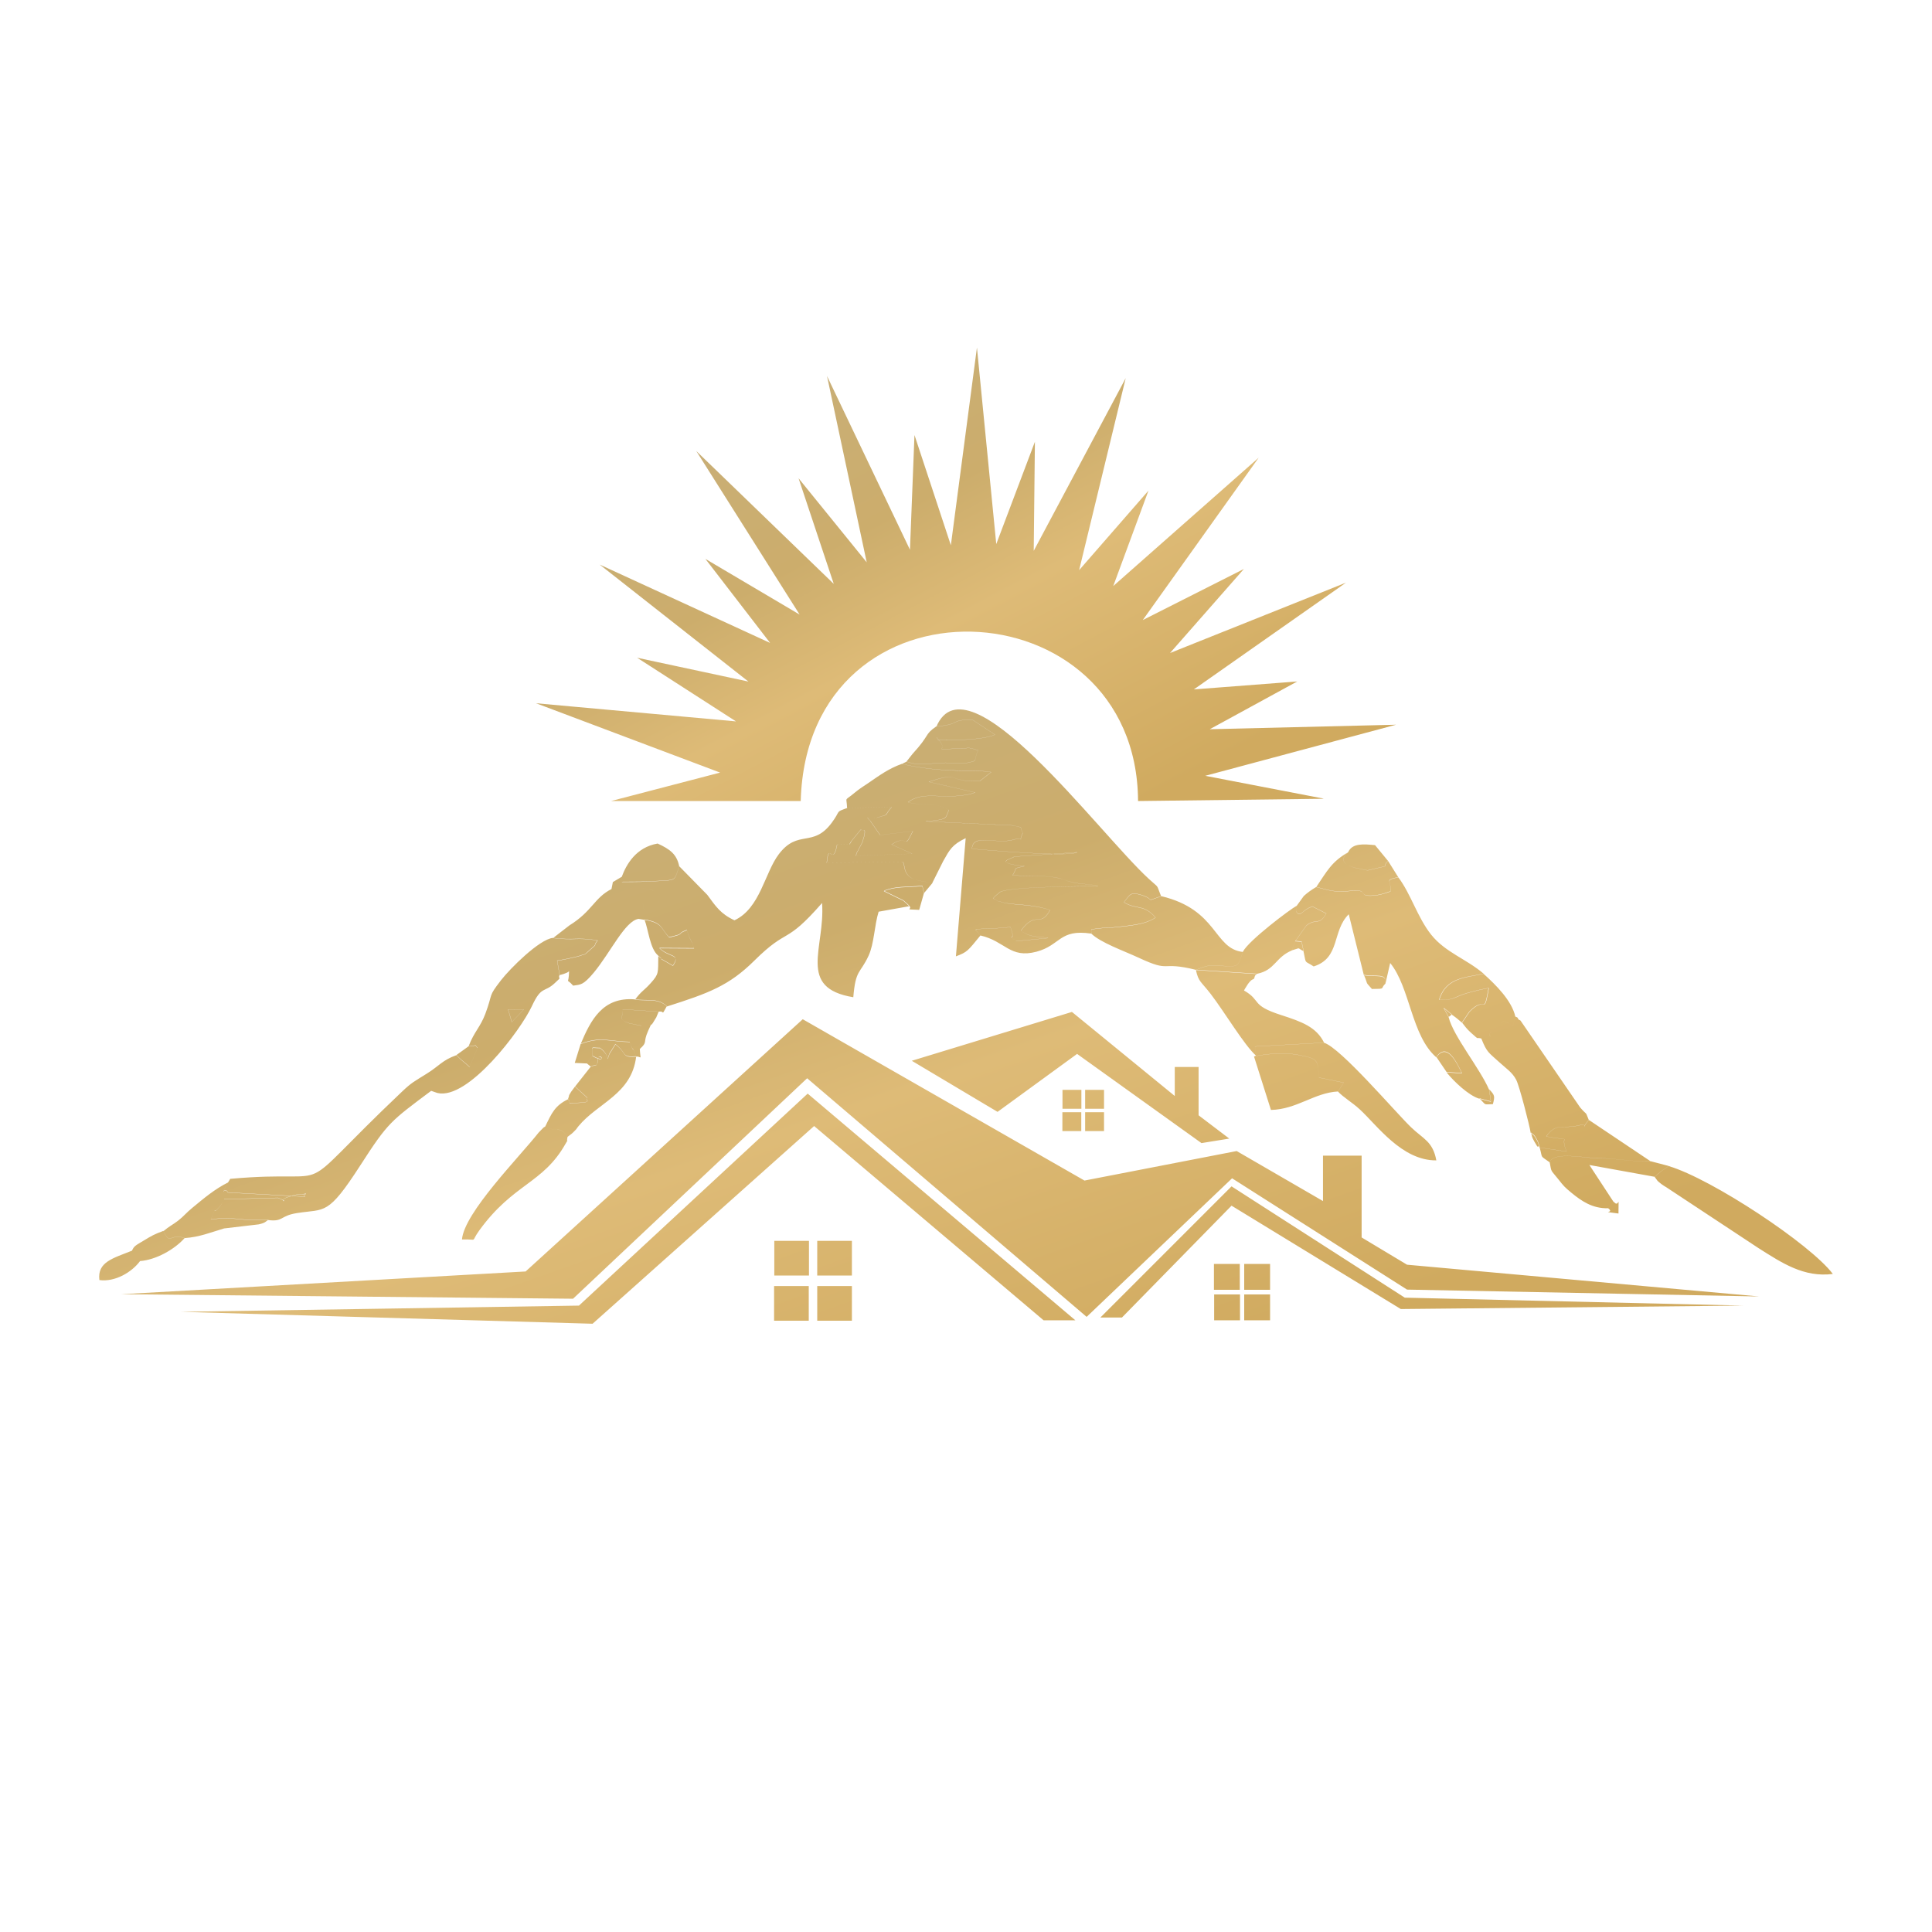 <?xml version="1.0" encoding="UTF-8"?> <svg xmlns="http://www.w3.org/2000/svg" xmlns:xlink="http://www.w3.org/1999/xlink" xml:space="preserve" width="180mm" height="180mm" version="1.1" style="shape-rendering:geometricPrecision; text-rendering:geometricPrecision; image-rendering:optimizeQuality; fill-rule:evenodd; clip-rule:evenodd" viewBox="0 0 18000 18000"> <defs> <style type="text/css"> .fil1 {fill:url(#id0)} .fil0 {fill:url(#id1)} </style> <linearGradient id="id0" gradientUnits="userSpaceOnUse" x1="7768" y1="3015" x2="10232" y2="7689"> <stop offset="0" style="stop-opacity:1; stop-color:#C8AF79"></stop> <stop offset="0.345" style="stop-opacity:1; stop-color:#CCAD6C"></stop> <stop offset="0.561" style="stop-opacity:1; stop-color:#DEBB77"></stop> <stop offset="1" style="stop-opacity:1; stop-color:#D0AA5F"></stop> </linearGradient> <linearGradient id="id1" gradientUnits="userSpaceOnUse" xlink:href="#id0" x1="7725" y1="5873" x2="10275" y2="13067"> </linearGradient> </defs> <g id="Слой_x0020_1">  <path class="fil0" d="M5341 12100l-4212 -42 3768 -212 2582 -2350 2625 1503 1418 -275 804 466 0 -423 360 0 0 762 423 254 3281 296 -3281 -64 -1630 -1037 -1355 1291 -2604 -2223 -2180 2053zm3154 -2217l1492 -455 958 783m0 0l0 -270 222 0 0 450 286 217 -259 42 -1159 -831 -741 540 -799 -476m-2974 2450l-3836 -111 3709 -58 2131 -1975 2494 2112 -296 0 -2138 -1810 -2064 1842zm4932 -58l-201 0 1222 -1222 1614 1037 3154 74 -3191 32 -1577 -963 -1021 1042zm-3239 -714l323 0 0 323 -323 0 0 -323zm400 0l323 0 0 323 -323 0 0 -323zm0 421l323 0 0 323 -323 0 0 -323zm-402 0l323 0 0 323 -323 0 0 -323zm4098 -206l241 0 0 241 -241 0 0 -241zm282 0l241 0 0 241 -241 0 0 -241zm0 284l241 0 0 241 -241 0 0 -241zm-280 0l241 0 0 241 -241 0 0 -241zm-1413 -1906l176 0 0 176 -176 0 0 -176zm211 0l176 0 0 176 -176 0 0 -176zm0 208l176 0 0 176 -176 0 0 -176zm-212 0l176 0 0 176 -176 0 0 -176zm-3570 -2290c-47,141 -28,126 -200,137 -113,7 -210,9 -334,8l0 -49 -84 50 -13 65c102,2 102,-9 205,-8 174,2 177,14 243,59 -49,94 74,73 -156,82 2,7 11,60 10,65l-50 80 56 9c170,29 148,76 229,165 167,-39 55,-28 166,-68 37,118 35,70 67,170l-323 -2c93,91 202,50 126,164l-108 -62c-6,-18 -19,-19 -29,-29 -2,158 7,165 -70,251 -64,72 -86,72 -147,155 126,15 215,-15 298,63 387,-123 578,-193 814,-427 321,-318 281,-136 631,-537 31,416 -238,791 291,878 22,-263 62,-214 142,-386 53,-114 54,-283 94,-411l285 -51c-9,-9 -20,-20 -28,-27 -8,-6 -18,-17 -27,-24l-182 -89c108,-46 205,-33 359,-47l15 66 80 -96c-129,-25 -244,-16 -263,-159 -2,-13 -6,-18 -10,-38l-711 9c19,-209 55,47 96,-169l115 -2c8,-10 15,-24 20,-33l87 -106c12,23 66,-44 14,118l-50 95c-2,-6 -8,19 -10,32l524 -19 -192 -86c167,-109 103,73 198,-125l-305 37 -93 -134c-3,-3 -13,-6 -14,-15 -2,-8 -10,-9 -14,-14 17,0 87,3 89,2 135,-41 58,-9 140,-100l-414 8c-120,44 -55,17 -147,140 -175,234 -312,56 -491,290 -133,174 -174,506 -414,617 -130,-60 -175,-131 -253,-237l-260 -265zm2396 -1304c229,-17 121,-62 334,-63l212 140c-119,53 -398,52 -534,49 6,-10 -39,-58 13,4 58,68 17,73 23,83l169 -7c91,4 49,-23 172,17 -52,112 14,92 -118,120 -10,2 -160,-4 -185,-4 -142,0 -235,35 -364,-11l-44 22c402,91 680,48 833,76l-105 83c-314,15 -167,-98 -476,8l431 99c-51,15 -27,13 -97,24 -230,36 -387,-38 -528,66 116,38 265,-5 382,72 -38,82 -3,89 -218,107l822 38c100,36 42,-20 83,70 -51,113 35,27 -83,62 -165,49 -383,-63 -390,86 143,11 898,79 981,32l-589 41c-1,15 -224,55 97,88 -121,28 -60,10 -110,85 139,11 294,-3 426,26 77,16 52,25 165,46 85,16 129,6 205,30 -109,0 -815,2 -913,54l-45 38c-6,4 -14,14 -20,23 9,6 24,1 30,14 6,13 22,10 31,13 9,2 21,8 32,10 116,28 255,11 438,70 -93,171 -130,-1 -272,192 87,72 212,55 253,69l-298 29c-97,-82 -8,8 -38,-84l-14 -47c-369,36 -355,-12 -279,78 231,54 273,216 520,151 226,-60 212,-213 509,-169 32,-49 -65,-30 108,-51l68 -2c197,-21 319,-27 425,-95 -108,-128 -183,-72 -295,-143 56,-67 58,-100 161,-68 142,44 22,67 186,12 -50,-123 -11,-67 -114,-162 -473,-434 -1691,-2098 -1980,-1419zm-831 759l414 -8c-82,90 -5,58 -140,100 -3,1 -72,-2 -89,-2 4,5 12,5 14,14 2,9 12,12 14,15l93 134 305 -37c-95,197 -31,16 -198,125l192 86 -524 19c2,-13 8,-38 10,-32l50 -95c52,-162 -2,-94 -14,-118l-87 106c-6,8 -13,22 -20,33l-115 2c-41,216 -77,-40 -96,169l711 -9c4,20 8,25 10,38 19,143 135,133 263,159l101 -202c60,-106 82,-154 210,-215l-91 1101c107,-40 109,-49 229,-195 -77,-90 -91,-42 279,-78l14 47c30,91 -59,2 38,84l298 -29c-40,-14 -166,3 -253,-69 142,-193 179,-21 272,-192 -183,-60 -322,-43 -438,-70 -11,-3 -23,-8 -32,-10 -9,-2 -24,0 -31,-13 -6,-13 -21,-8 -30,-14 5,-8 14,-18 20,-23l45 -38c98,-51 805,-54 913,-54 -76,-23 -120,-14 -205,-30 -113,-21 -88,-29 -165,-46 -133,-28 -287,-15 -426,-26 50,-75 -12,-57 110,-85 -321,-33 -98,-73 -97,-88l589 -41c-83,47 -838,-21 -981,-32 7,-149 224,-37 390,-86 118,-35 32,51 83,-62 -41,-90 16,-34 -83,-70l-822 -38c215,-18 180,-26 218,-107 -118,-76 -267,-33 -382,-72 141,-104 297,-30 528,-66 70,-11 46,-9 97,-24l-431 -99c309,-105 162,7 476,-8l105 -83c-153,-29 -431,15 -833,-76 -121,44 -206,106 -309,177 -41,28 -86,55 -126,89 -106,90 -78,30 -74,143zm4370 737c-43,25 -82,53 -116,84l-68 94c-4,80 -12,32 13,72 51,6 36,-32 135,-68l130 66c-70,119 -88,38 -185,111l-105 147 59 5 19 91c27,124 2,77 94,138 251,-79 169,-331 327,-486l141 568c114,22 217,-23 200,82l45 -196c187,229 196,676 430,879 102,-145 193,59 239,150l-144 -10c69,85 204,214 304,245l109 29 -16 -112c-86,-199 -334,-500 -377,-675l-47 -86 77 62c53,37 38,28 95,75l70 -103c158,-161 129,55 180,-221 -385,75 -260,111 -462,111 63,-213 254,-206 413,-244 -162,-139 -357,-198 -490,-365 -127,-160 -188,-378 -305,-533 -136,27 -61,30 -73,132 -11,4 -50,18 -61,20 -19,5 -39,11 -59,14 -223,29 -48,-62 -261,-38 -135,15 -184,-5 -310,-37zm-7383 1142l-112 117 -35 -119 147 1zm-511 341c104,-3 37,-20 80,16l-74 179c-51,-48 -70,-55 -123,-111 -131,46 -161,101 -276,172 -123,77 -140,82 -230,167 -1097,1040 -521,715 -1601,813l-22 36c-80,150 -29,32 0,92l719 39c-53,-50 85,-19 -58,-20 -39,0 -71,14 -80,17 -157,44 27,65 -116,14l-501 13c-7,15 -18,38 -21,42l-11 15c-86,113 -27,-24 -91,131 237,-31 221,15 535,5 143,18 107,-40 268,-65 264,-42 284,30 591,-446 259,-402 282,-410 659,-693 12,3 48,18 58,20 285,69 776,-584 880,-808 90,-194 114,-123 212,-214 80,-74 28,-27 46,-78l-23 -134c12,1 179,-33 211,-45 69,-25 25,6 91,-52 94,-82 18,-18 75,-92 -219,-31 -197,3 -416,-22 -128,15 -398,285 -482,393 -127,164 -72,113 -147,314 -47,125 -104,167 -155,300zm5796 -1051c88,87 302,161 446,228 307,143 189,27 532,112 116,-43 100,-41 220,-37 180,5 165,22 216,-130 -274,-31 -230,-394 -761,-520 -164,55 -45,31 -186,-12 -103,-32 -106,1 -161,68 112,71 187,15 295,143 -106,68 -228,73 -425,95l-68 2c-173,21 -76,2 -108,51zm3637 982c52,128 64,125 165,217 64,59 122,94 159,165 30,57 124,423 135,494 32,31 26,12 55,64 20,35 15,37 27,73l252 37c-75,-176 80,-86 -189,-141 92,-132 163,-68 291,-100 138,-34 9,62 105,-54 -38,-92 -7,-30 -80,-115l-556 -810c-5,-5 -20,-5 -23,-19 -4,-14 -17,-12 -25,-18l-22 85c-115,-55 -57,-61 -155,13 -158,120 49,62 -139,107zm1614 1287c33,42 14,28 62,66 7,5 16,11 23,16 7,5 16,9 23,14l859 567c218,138 423,276 693,241 -206,-275 -1126,-885 -1529,-1005 -40,30 -39,24 -77,54 -6,5 -45,38 -53,47zm-3714 -1131l-19 9c131,-28 286,-37 409,-15 201,36 181,52 197,212l230 47 -53 83c49,53 130,99 203,166 161,148 392,478 713,475 -33,-178 -122,-199 -236,-309 -149,-144 -655,-739 -810,-787l-644 35 10 85zm0 0l-10 -85 644 -35c-72,-146 -208,-195 -400,-257 -289,-93 -180,-134 -346,-229 6,-11 13,-24 19,-32 6,-8 12,-21 19,-30 51,-69 50,-19 63,-71 4,-14 15,-13 22,-20l-571 -37c25,112 45,102 139,224 130,170 313,478 421,573zm-6549 -1094c219,25 198,-9 416,22 -57,74 19,10 -75,92 -66,57 -23,27 -91,52 -32,12 -199,46 -211,45l23 134c8,-3 66,-16 87,-36 -3,142 -36,51 38,134 67,-11 90,1 192,-121 158,-191 291,-482 417,-501l50 -80c1,-5 -8,-58 -10,-65 230,-9 107,12 156,-82 -65,-44 -68,-57 -243,-59 -103,-1 -103,10 -205,8 -160,81 -180,208 -391,338l-154 119zm366 1099c161,90 45,-64 47,49 1,57 -33,30 -64,52l-145 184 115 105c-37,24 82,40 -121,49 -80,4 -24,-3 -60,-36 -122,60 -151,129 -211,253 134,70 118,-21 209,96 39,-31 32,-21 68,-58 40,-42 -9,10 33,-41 180,-218 494,-296 537,-647 -141,10 -80,-29 -193,-114l-55 88c-4,7 -13,36 -16,48 -16,-66 -60,-88 -71,-101 -96,0 -71,-24 -71,75zm-230 752c-91,-116 -75,-26 -209,-96 -5,4 -13,8 -16,10l-45 46c-182,231 -694,747 -715,997 158,-6 75,35 161,-84 319,-440 592,-434 803,-806 42,-75 3,19 20,-68zm7177 -422l53 -83 -230 -47c-16,-160 5,-175 -197,-212 -123,-22 -278,-13 -409,15l158 499c241,-5 405,-161 625,-172zm-887 -1301c-51,152 -36,136 -216,130 -120,-4 -104,-6 -220,37l571 37c166,-34 168,-153 322,-217l31 -87 105 -147c97,-73 116,8 185,-111l-130 -66c-99,36 -83,74 -135,68 -25,-39 -16,9 -13,-72 -57,30 -442,319 -499,426zm3402 2390l53 -59 -226 -345 609 110c8,-9 46,-42 53,-47 39,-30 37,-24 77,-54l-168 -44c-150,8 -328,-29 -496,-29 -109,0 -413,-65 -445,38 19,99 5,64 80,158 52,66 58,73 123,127 94,77 195,147 340,144zm-637 -569c32,112 -2,70 94,140 32,-104 337,-38 445,-38 168,-1 346,36 496,29l-576 -386c-96,116 33,20 -105,54 -128,32 -200,-33 -291,100 269,55 114,-36 189,141l-252 -37zm-723 -1162c28,35 45,60 83,94 88,78 39,38 98,55 188,-45 -18,12 139,-107 98,-74 41,-68 155,-13l22 -85c-33,-147 -178,-293 -298,-400 -159,37 -350,31 -413,244 202,1 77,-36 462,-111 -51,276 -22,59 -180,221l-70 103zm-12099 1942c69,140 50,20 199,66 139,-10 235,-51 367,-90l323 -38c62,-14 63,-26 89,-42 -314,10 -298,-36 -535,-5 64,-155 5,-18 91,-131l11 -15c3,-4 14,-27 21,-42l501 -13c143,51 -41,29 116,-14 10,-3 42,-17 80,-17 142,0 5,-30 58,20l-719 -39c-29,-61 -80,57 0,-92 -126,63 -224,147 -331,235 -57,46 -81,80 -134,121 -50,38 -83,52 -136,97zm7202 -4702c-117,81 -53,73 -223,258l-55 70c130,46 222,11 364,11 25,0 175,6 185,4 131,-28 66,-8 118,-120 -124,-40 -81,-13 -172,-17l-169 7c-6,-10 35,-15 -23,-83 -52,-62 -7,-14 -13,-4 136,3 415,4 534,-49l-212 -140c-213,1 -105,46 -334,63zm-3314 2960c193,-71 258,-22 459,-18 41,125 14,7 58,135 55,-3 41,46 34,-70l15 -217 -114 -23c-111,-41 -52,-50 -62,-130l337 22c61,-13 18,50 76,-52 -83,-78 -172,-48 -298,-63 -300,-25 -412,194 -505,416zm6853 -1464c126,32 175,52 310,37 213,-24 38,67 261,38 20,-3 39,-9 59,-14 10,-3 49,-16 61,-20 12,-103 -63,-105 73,-132l-94 -150c-69,62 47,33 -126,72 -93,21 -39,18 -135,1 -262,-47 -112,-155 -111,-155 -156,89 -197,176 -297,323zm-6469 -97l0 49c124,0 221,-1 334,-8 172,-11 153,4 200,-137 -23,-111 -85,-158 -201,-211 -202,35 -292,196 -333,307zm338 738c10,10 23,11 29,29l108 62c76,-114 -33,-73 -126,-164l323 2c-33,-100 -30,-53 -67,-170 -111,41 1,30 -166,68 -81,-88 -59,-136 -229,-165 38,98 51,273 128,337zm-4902 2748l-80 131 155 -34c148,-11 321,-108 416,-215 -149,-46 -130,74 -199,-66 -85,31 -110,46 -181,89 -77,46 -93,52 -111,95zm11330 -3713c0,1 -151,109 111,155 96,17 42,20 135,-1 173,-39 56,-10 126,-72l-121 -147c-104,-10 -212,-21 -250,65zm-7150 1787l-55 177 111 5 54 -71c0,-98 -25,-75 71,-75 12,13 55,35 71,101 3,-11 12,-40 16,-48l55 -88c113,86 52,125 193,114 -44,-128 -16,-10 -58,-135 -202,-4 -266,-53 -459,18zm-4105 2023l-155 34 80 -131c-176,71 -325,105 -304,274 146,20 302,-73 379,-177zm4656 -1976c78,-71 25,-51 78,-170 48,-108 11,-15 55,-91 38,-65 1,9 43,-87l-337 -22c9,80 -50,90 62,130l114 23 -15 217zm2510 -1334c38,38 -66,31 93,38l45 -159 -15 -66c-154,14 -251,1 -359,47l182 89c9,7 20,18 27,24 8,6 19,17 28,27zm4911 1408l95 140 144 10c-46,-92 -137,-295 -239,-150zm-9129 -18c52,56 72,62 123,111l74 -179c-43,-37 24,-20 -80,-16l-117 84zm8654 -665c16,-105 -86,-60 -200,-82 45,105 6,54 75,132 136,-1 74,-2 125,-49zm-7615 1076c35,32 -21,39 60,36 203,-9 84,-25 121,-49l-115 -105 -37 50c-33,56 -8,9 -29,69zm-558 -838l35 119 112 -117 -147 -1zm10248 1854c73,53 -97,24 97,50 1,-208 9,-42 -43,-109l-53 59zm-1200 -1024c69,67 33,58 127,55 20,-76 17,-83 -34,-138l16 112 -109 -29zm-1745 -1378c89,-25 40,-26 109,8l-19 -91 -59 -5 -31 87zm-6570 1053l37 30c30,-22 65,5 64,-52 -1,-113 114,41 -47,-49l-54 71zm8878 780c-12,-36 -7,-37 -27,-73 -29,-52 -23,-33 -55,-64 14,41 3,33 32,85 47,84 23,28 50,52zm-847 -1213l30 -23 -77 -62 47 86z"></path> <path class="fil1" d="M12328 7442c-575,7 -1150,14 -1725,21 -11,-2032 -3082,-2176 -3143,0l-1767 0 1016 -265 -1715 -646 1863 169 -921 -593 1037 222 -1386 -1090 1588 730 -603 -783 878 519 -963 -1524 1281 1238 -328 -984 635 783 -370 -1736 773 1619 42 -1069 339 1027 243 -1842 180 1831 360 -953 -11 1016 857 -1609 -434 1789 646 -741 -328 889 1355 -1196 -1080 1513 942 -476 -688 783 1640 -656 -1418 995 963 -74 -815 445 1736 -42 -1778 476 1101 212z"></path> </g> </svg> 